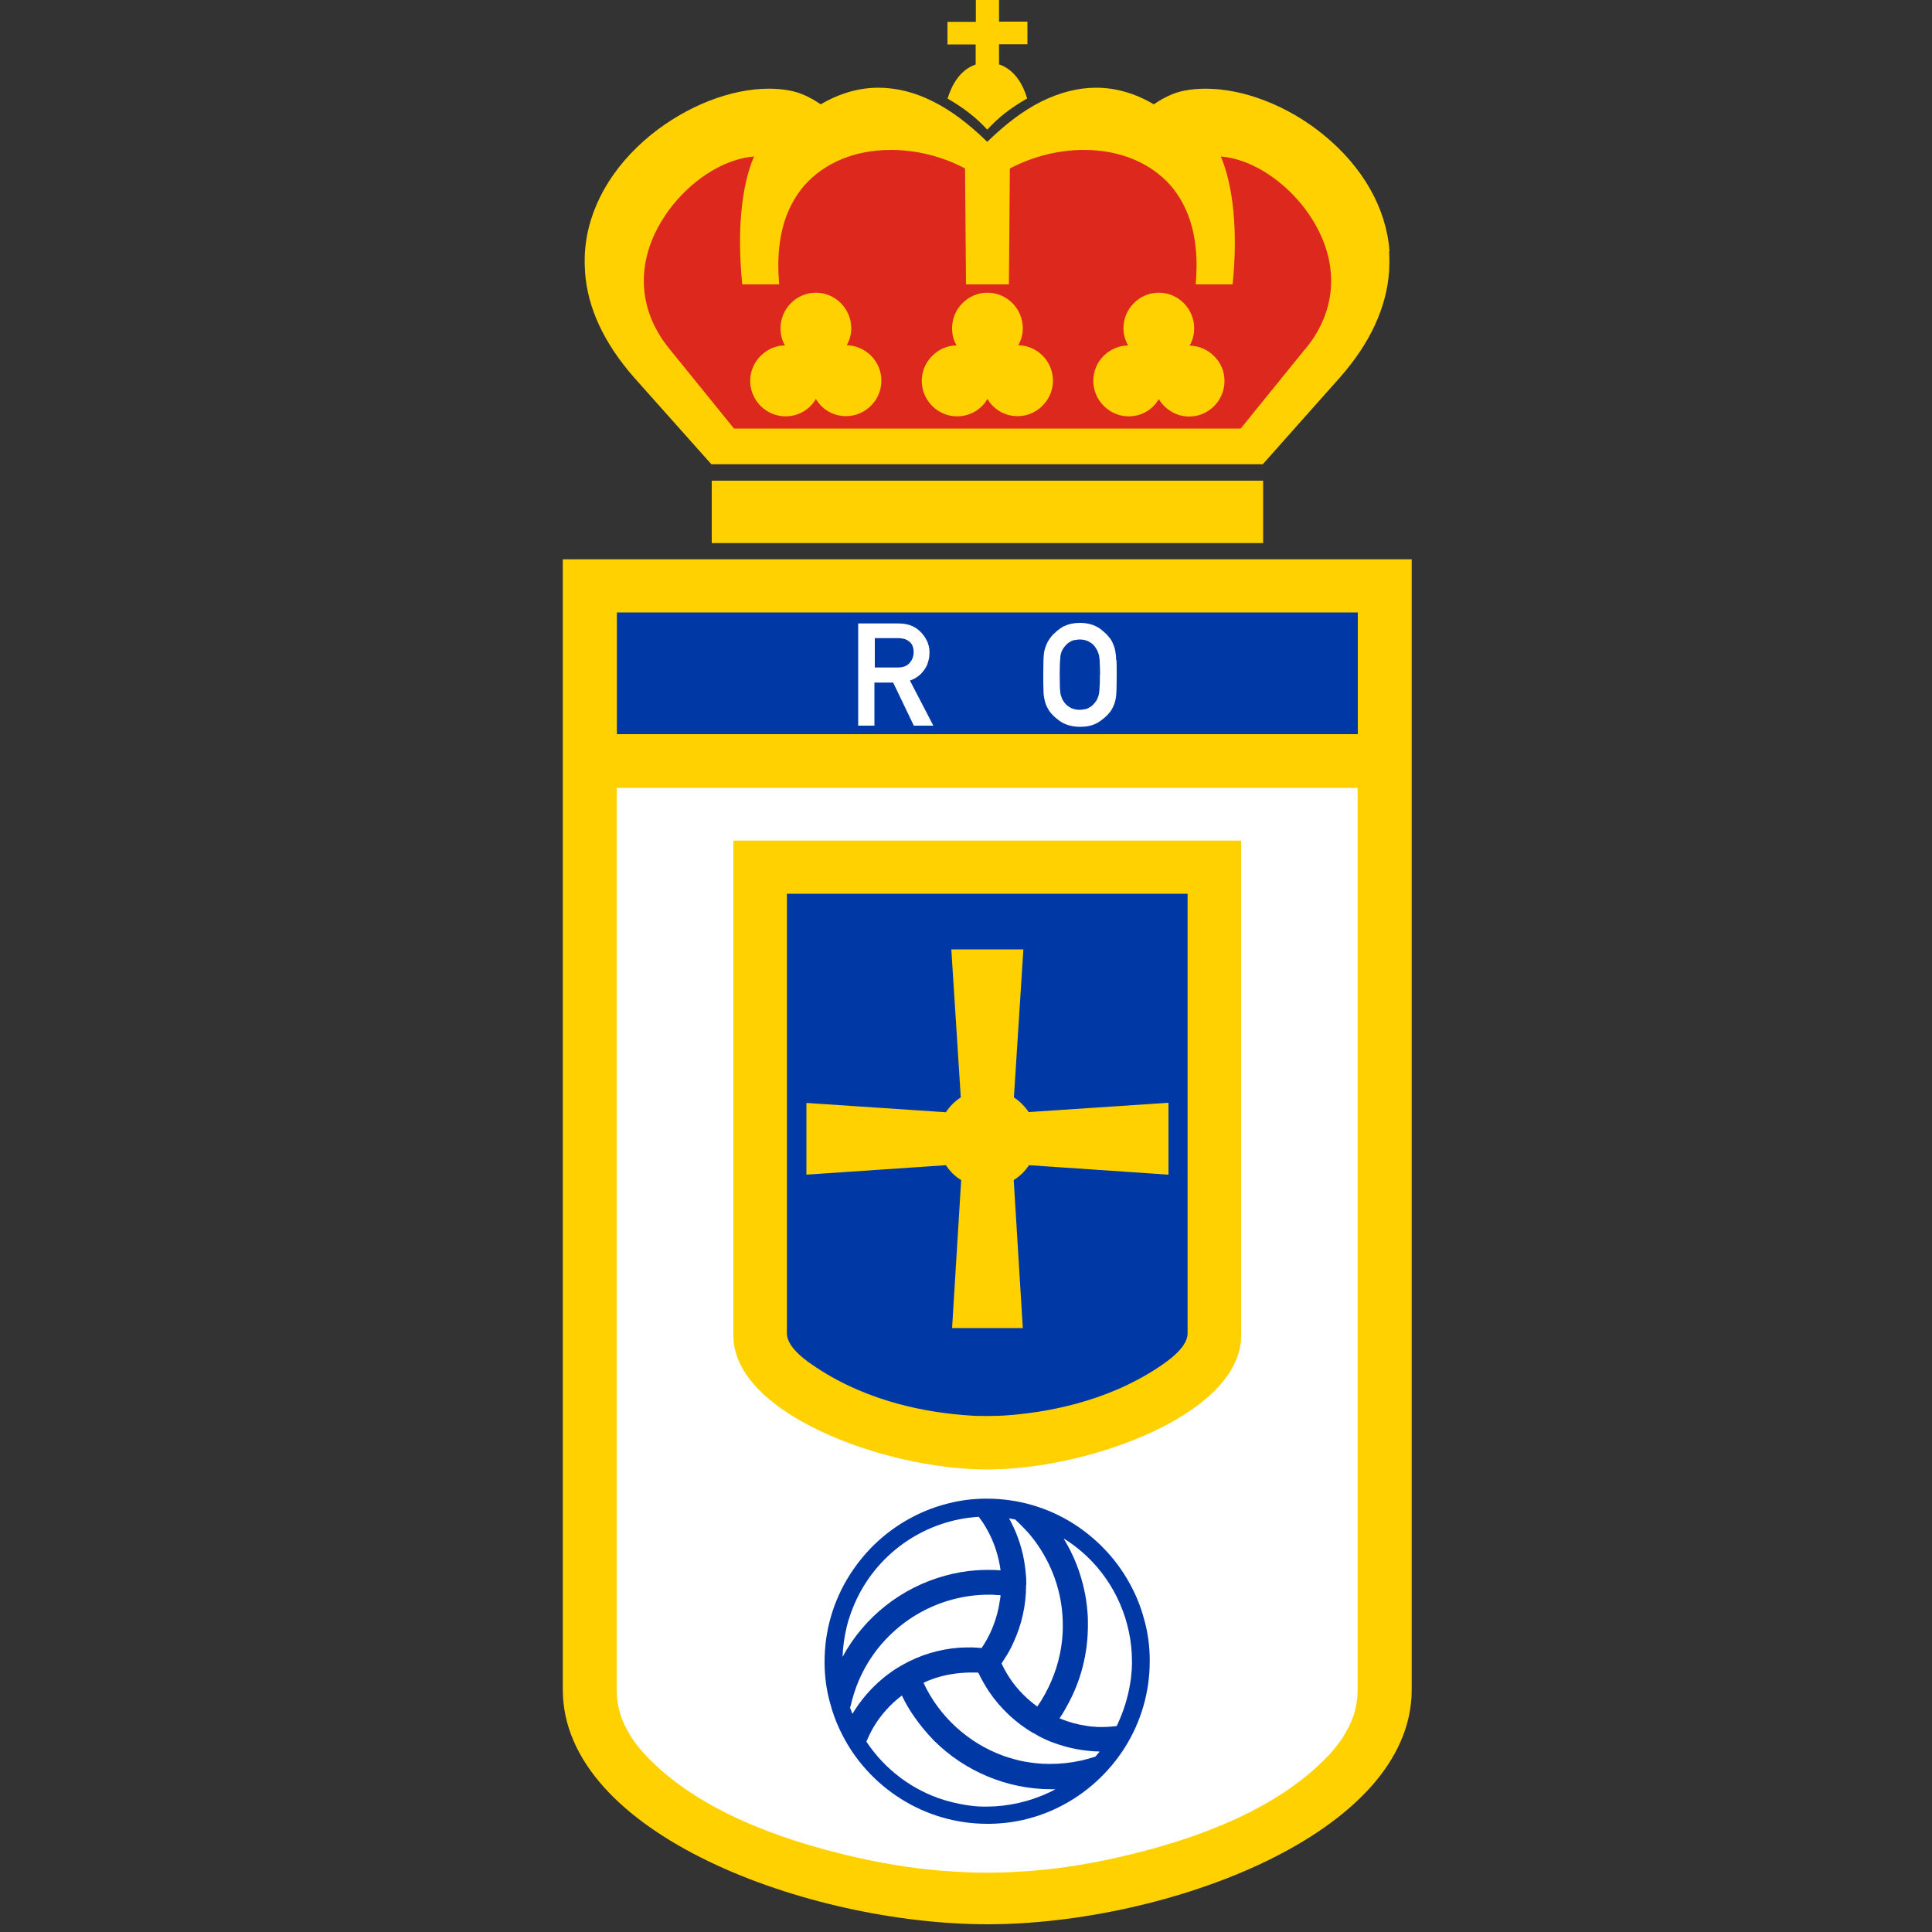<?xml version="1.0" encoding="UTF-8"?>
<svg id="Capa_1" data-name="Capa 1" xmlns="http://www.w3.org/2000/svg" version="1.1" viewBox="0 0 100 100">
  <rect x="0" y="0" width="100" height="100" fill="#333333" stroke="none"/>
  <defs>
    <style>
      .cls-1 {
        fill: #dc281d;
      }

      .cls-1, .cls-2, .cls-3, .cls-4 {
        stroke-width: 0px;
      }

      .cls-2 {
        fill: #0039a6;
      }

      .cls-3 {
        fill: #ffd100;
      }

      .cls-4 {
        fill: #fff;
      }
    </style>
  </defs>
  <path class="cls-4" d="M70.28,40.56H31.72v46.92c0,.79.21,1.54.61,2.23,0,.02.02.03.02.04.23.42.51.79.88,1.19,2.15,2.32,5.63,4.08,10.34,5.23,1.84.45,3.53.73,5.17.86.4.03,1.21.08,1.62.09.23,0,.47.01.75.01.28,0,.52,0,.75-.01.4-.01,1.22-.06,1.62-.09,1.64-.13,3.33-.41,5.17-.86,4.71-1.15,8.18-2.91,10.34-5.23.37-.4.65-.77.88-1.19,0,0,.01-.02.02-.04.4-.68.61-1.43.61-2.23v-46.92h-.2Z"/>
  <path class="cls-2" d="M61.68,46.26v-.2h-10.57s-10.37,0-10.37,0h-.2v22.99h0c.04.86,1.14,1.58,1.61,1.9,2.78,1.84,5.94,2.38,8.1,2.52.2.01.42.02.71.02.05,0,.1,0,.15,0,.05,0,.1,0,.14,0,.29,0,.51,0,.71-.02,2.16-.14,5.33-.68,8.1-2.52.47-.31,1.57-1.04,1.61-1.89h0v-22.8Z"/>
  <polygon class="cls-2" points="70.28 31.5 31.93 31.5 31.72 31.5 31.72 31.7 31.72 38 31.72 38.2 31.93 38.2 70.28 38.2 70.48 38.2 70.48 38 70.48 31.7 70.48 31.5 70.28 31.5"/>
  <path class="cls-1" d="M69.08,14.43c-.03-1.33-.56-2.69-1.53-3.92-1.21-1.5-2.88-2.49-4.36-2.6l-.33-.02.13.31c.64,1.48.86,3.78.62,6.34h-1.51c.16-2.13-.31-3.84-1.37-5.07-1.09-1.23-2.73-1.9-4.62-1.9-1.35,0-2.71.34-3.94.99l-.11.06v.12s-.05,5.8-.05,5.8h-1.82l-.05-5.8v-.12s-.11-.06-.11-.06c-1.23-.65-2.59-.99-3.94-.99-1.89,0-3.53.68-4.62,1.9-1.07,1.23-1.53,2.93-1.38,5.07h-1.5c-.24-2.55-.02-4.86.62-6.34l.13-.31-.33.02c-1.48.11-3.15,1.11-4.36,2.6-.98,1.23-1.5,2.59-1.53,3.93-.03,1.34.45,2.64,1.38,3.77l3.33,4.11.06.07h26.42l.06-.07,3.33-4.11c.93-1.12,1.41-2.43,1.38-3.77Z"/>
  <path class="cls-2" d="M59.51,85.83c-.01-.63-.09-1.26-.25-1.87-.15-.59-.36-1.17-.64-1.72-.69-1.38-1.75-2.54-3.05-3.37-1.34-.85-2.89-1.3-4.48-1.3-.05,0-.11,0-.15,0-.63.01-1.26.09-1.87.25-.6.15-1.17.36-1.72.64-1.38.69-2.54,1.75-3.37,3.06-.85,1.34-1.3,2.89-1.3,4.48,0,.05,0,.11,0,.15.01.63.09,1.26.25,1.87.15.59.36,1.17.64,1.72.69,1.38,1.75,2.54,3.05,3.36,1.34.85,2.89,1.3,4.48,1.3h0c.05,0,.11,0,.15,0,.63-.01,1.26-.09,1.87-.24.59-.15,1.17-.36,1.72-.64,1.38-.69,2.54-1.75,3.37-3.05.85-1.34,1.3-2.89,1.3-4.48,0-.05,0-.11,0-.15ZM54.84,88.94c.11-.16.22-.33.31-.5.12-.21.24-.44.35-.67.54-1.15.81-2.38.81-3.66,0-.05,0-.1,0-.15,0-.27-.02-.55-.05-.81-.03-.27-.07-.54-.13-.8-.2-.96-.56-1.88-1.08-2.72.08.05.16.1.24.15.34.23.65.48.94.75,1.5,1.41,2.36,3.4,2.36,5.46,0,.05,0,.1,0,.14,0,.16-.01.32-.03.5-.01.16-.03.33-.06.49-.12.76-.36,1.51-.7,2.22-.1.01-.2.02-.29.03-.15.01-.29.02-.43.02h0s-.08,0-.12,0c-.11,0-.23,0-.36-.02-.12,0-.24-.02-.36-.04-.48-.07-.95-.2-1.4-.39ZM53.12,82.02c0-.05,0-.1,0-.15,0-.19-.02-.38-.04-.57-.02-.19-.05-.38-.08-.57-.14-.75-.4-1.47-.77-2.14.12.02.22.04.32.06l.05.05h0c.21.2.42.41.61.62.19.22.37.45.53.69.83,1.22,1.27,2.64,1.27,4.11,0,.04,0,.09,0,.14,0,.21-.02.44-.04.66-.02.21-.06.43-.1.65-.2.98-.61,1.94-1.18,2.76-.06-.04-.11-.08-.16-.12-.12-.09-.24-.2-.36-.3-.57-.52-1.01-1.12-1.33-1.81.11-.17.22-.34.33-.52.1-.18.2-.36.28-.55.44-.95.66-1.95.66-2.98ZM50.5,81.28c-.52.04-1.05.13-1.55.27-2.28.61-4.22,2.14-5.34,4.21.02-.52.09-1.03.21-1.53.12-.51.31-1.02.54-1.5,1.18-2.44,3.6-4.06,6.3-4.22.07.09.14.19.21.29.09.14.17.28.25.42.35.64.57,1.33.67,2.06-.43-.03-.86-.03-1.28,0ZM44.02,88.35v-.02c.11-.47.25-.93.44-1.37.19-.43.41-.84.68-1.23,1.37-1.99,3.62-3.18,6.02-3.19h.01c.14,0,.28,0,.44.02.06,0,.12,0,.18.01,0,.08-.02.15-.03.22-.02.15-.05.3-.08.46-.16.74-.45,1.43-.87,2.05-.15-.01-.31-.02-.47-.03-.21,0-.42,0-.63.01-1.08.07-2.13.39-3.06.93-.17.1-.34.2-.49.31-.15.11-.31.22-.46.35-.63.52-1.16,1.14-1.58,1.84-.04-.11-.08-.22-.12-.32,0-.02,0-.04.01-.06ZM53.08,91.19c-.39-.07-.77-.18-1.15-.31-1.81-.66-3.32-2.03-4.13-3.78.08-.04.17-.07.25-.11.11-.04.23-.09.35-.13.58-.19,1.19-.28,1.79-.29h0c.11,0,.2,0,.3,0,.06,0,.11,0,.15.01.07.15.14.29.22.43.1.18.21.36.32.53.6.89,1.4,1.64,2.31,2.17h.02c.17.11.34.2.51.28.17.08.35.16.53.22.76.28,1.55.43,2.37.45-.07.08-.14.17-.22.26-.04.01-.08.03-.12.04-.1.03-.2.06-.32.09-.11.03-.22.06-.32.08-.51.11-1.03.17-1.56.17-.05,0-.09,0-.14,0-.4,0-.8-.05-1.2-.12ZM44.85,90.13c.05-.11.1-.22.15-.33.07-.15.15-.29.23-.43.38-.63.87-1.17,1.45-1.61.19.39.4.76.65,1.11.3.43.64.84,1.01,1.22,1.6,1.6,3.81,2.52,6.06,2.52.08,0,.15,0,.23,0-.11.06-.22.12-.33.17-1,.47-2.1.72-3.2.73-.05,0-.1,0-.16,0-.35,0-.7-.04-1.05-.1-.34-.06-.68-.14-1.02-.24-1.65-.51-3.08-1.59-4.03-3.03Z"/>
  <path class="cls-4" d="M57.77,34.16c0-.2-.02-.35-.04-.44-.02-.13-.06-.26-.11-.37-.01-.02-.02-.04-.03-.07-.01-.02-.02-.05-.03-.07h0s0,0,0,0c-.06-.12-.15-.23-.25-.34-.1-.11-.22-.21-.36-.32-.28-.2-.63-.31-1.05-.31h0c-.3,0-.56.05-.8.16-.05.02-.09.04-.13.07-.04.02-.08.05-.12.08h0s0,0,0,0h0c-.14.1-.26.21-.36.31-.1.11-.18.22-.25.34-.06.11-.11.23-.15.36,0,.03-.01.05-.02.07,0,.03-.01.05-.02.08h0s0,0,0,0c-.02.09-.03.24-.04.44,0,.2-.01.46-.01.78,0,.31,0,.57.01.78,0,.2.02.35.04.44h0c.02.09.04.18.07.27.03.08.07.17.11.24.06.12.14.23.25.34.1.11.22.21.36.31.14.1.3.18.48.23.17.05.37.08.58.08.21,0,.4-.02.57-.07.17-.05.33-.12.48-.23.14-.1.26-.2.37-.31.1-.11.19-.22.25-.34h0c.04-.08.08-.16.11-.24.03-.09.05-.17.07-.27.02-.09.03-.24.04-.44,0-.2.01-.46.01-.78,0-.31,0-.57-.01-.78ZM56.93,34.93c0,.27,0,.49-.02.66,0,.17-.02.3-.04.38-.03.11-.07.21-.13.31h0s-.02.04-.04.05c-.01.02-.03.03-.04.05h0s0,0,0,0c-.05.07-.12.14-.21.2-.02.01-.03.02-.05.03h0s-.04.02-.05.03h0s0,0,0,0c-.05.03-.11.05-.18.07-.01,0-.02,0-.04,0-.08.02-.16.03-.25.03h0c-.13,0-.25-.02-.35-.06-.02,0-.04-.02-.06-.02-.02,0-.04-.02-.06-.03h0c-.09-.05-.18-.11-.24-.18h0s-.02-.03-.04-.04c-.01-.01-.02-.03-.03-.04h0c-.07-.09-.13-.19-.16-.29,0-.02-.01-.04-.02-.06,0-.02-.01-.04-.02-.06h0s0,0,0,0c-.02-.08-.03-.2-.04-.38,0-.17-.01-.39-.01-.66,0-.38.01-.67.03-.85,0-.04,0-.07.01-.1,0-.03,0-.06.01-.08h0c.02-.08.04-.16.08-.23.03-.07.08-.14.13-.2.04-.05.08-.09.13-.14.05-.04.11-.08.18-.12.05-.03.11-.05.18-.07.01,0,.02,0,.04,0,.08-.02.16-.03.25-.03h0c.13,0,.25.02.35.06.02,0,.04.02.06.02.02,0,.04.02.06.03h0c.07.04.13.08.18.12.05.04.1.09.13.14.05.07.09.13.13.21h0c.03.07.06.15.08.22.01.06.03.16.04.29v.08c.01.17.02.39.02.65h0Z"/>
  <path class="cls-4" d="M47.11,35.22c.15-.05.28-.12.4-.21.13-.09.24-.21.33-.34h0c.08-.11.14-.23.18-.35,0-.03.02-.05.02-.07h0c.05-.15.07-.31.07-.48h0c0-.12-.01-.24-.04-.34-.03-.11-.06-.21-.12-.31h0c-.07-.14-.16-.26-.26-.37-.02-.02-.04-.04-.06-.06-.02-.02-.04-.04-.06-.06h0s0,0,0,0h0c-.09-.08-.19-.14-.3-.2-.06-.03-.11-.05-.17-.07-.18-.06-.38-.09-.61-.09h-2.07v5.29h.84v-2.23h.97l1.07,2.23h1.01l-1.21-2.33ZM47.09,34.31h0s0,0,0,0c-.06.06-.13.12-.21.16-.02,0-.03.01-.05.02-.11.04-.23.06-.38.06h-1.17v-1.52h1.21c.12,0,.22.02.31.04.09.03.17.06.24.12.07.05.13.12.17.19,0,.01.02.03.02.05.04.09.06.21.06.33h0c0,.16-.04.29-.11.42-.01.02-.03.05-.05.07-.02.02-.04.05-.06.07h0Z"/>
  <path class="cls-3" d="M53.25,57.57c-.21-.31-.47-.57-.77-.77l.49-7.66h-3.73l.49,7.66c-.3.19-.57.46-.77.77l-7.19-.48h-.03s0,3.71,0,3.71l7.22-.49c.21.32.47.58.79.77l-.47,7.66h3.66l-.47-7.66c.31-.19.58-.45.79-.77l7.22.49v-3.72l-7.22.48Z"/>
  <g>
    <path class="cls-3" d="M52.7,17.88c.16-.28.24-.57.24-.89,0-1.01-.82-1.84-1.83-1.84-1.01,0-1.83.83-1.83,1.84,0,.32.07.61.23.89-.48,0-.92.2-1.26.54-.35.35-.54.81-.54,1.29,0,1.01.82,1.84,1.83,1.84h0c.65,0,1.25-.34,1.57-.9.33.56.91.89,1.56.89.49,0,.94-.19,1.29-.54.35-.35.54-.81.54-1.3,0-1-.8-1.81-1.8-1.83Z"/>
    <path class="cls-3" d="M49.03,2.3h1.47v1.04c-.85.29-1.25,1.11-1.45,1.75v.02s.01,0,.01,0c.84.49,1.47.98,2.02,1.58l.02.02.02-.02c.55-.6,1.17-1.09,2.02-1.58h.02s0-.03,0-.03c-.19-.64-.6-1.46-1.45-1.75v-1.04h1.47v-1.17s-1.47,0-1.47,0V0s-1.2,0-1.2,0v1.13s-1.47,0-1.47,0v1.17Z"/>
    <path class="cls-3" d="M43.82,17.88c.16-.28.24-.57.24-.89,0-1.01-.82-1.84-1.83-1.84-1.01,0-1.83.83-1.83,1.84,0,.32.07.61.23.89-.48,0-.92.2-1.26.54-.35.35-.54.81-.54,1.29,0,1.01.82,1.84,1.83,1.84h0c.65,0,1.25-.34,1.57-.9.33.56.91.89,1.56.89.48,0,.94-.19,1.29-.54.35-.35.54-.81.54-1.3,0-1-.81-1.81-1.8-1.83Z"/>
    <path class="cls-3" d="M61.58,17.88c.15-.27.23-.56.23-.89,0-1.01-.82-1.84-1.83-1.84-1.01,0-1.83.83-1.83,1.84,0,.31.08.6.24.89-1,.02-1.8.83-1.8,1.83,0,.49.19.95.54,1.3.35.35.81.54,1.29.54.65,0,1.23-.33,1.56-.89.33.55.93.9,1.57.9h0c1.01,0,1.83-.83,1.83-1.84,0-.49-.19-.95-.54-1.29-.34-.34-.79-.53-1.26-.54Z"/>
    <rect class="cls-3" x="36.84" y="24.88" width="28.54" height="3.23"/>
    <path class="cls-3" d="M71.92,13c-.16-2.21-1.37-4.35-3.4-6.01-1.84-1.51-4.13-2.4-6.12-2.4-.36,0-.71.03-1.04.09-.55.1-1.05.32-1.64.72-.96-.57-1.97-.86-2.99-.86-.94,0-1.9.25-2.86.73-.91.46-1.79,1.12-2.77,2.07-.98-.95-1.86-1.61-2.77-2.07-.96-.49-1.92-.73-2.86-.73-1.02,0-2.02.29-2.99.86-.59-.4-1.09-.62-1.64-.72-.33-.06-.68-.09-1.04-.09-1.99,0-4.27.9-6.12,2.4-2.03,1.66-3.24,3.79-3.4,6.01,0,0-.04.45,0,1.05.12,1.87.98,3.71,2.54,5.49l4,4.49h0s28.54,0,28.54,0h0s4-4.5,4-4.5c1.56-1.77,2.41-3.62,2.54-5.49.03-.61,0-1.05,0-1.05ZM67.55,18.07l-3.33,4.11h-26.23l-3.33-4.11c-1.83-2.22-1.78-5,.15-7.44,1.17-1.46,2.78-2.42,4.22-2.53-.66,1.52-.88,3.89-.62,6.51,0,.03.01.11.01.11h1.91s-.01-.13-.01-.15c-.17-2.11.28-3.78,1.32-4.98,1.05-1.18,2.63-1.83,4.47-1.83,1.32,0,2.65.33,3.84.96l.05,6h2.22l.05-6c1.2-.63,2.53-.96,3.84-.96,1.83,0,3.42.65,4.47,1.83,1.04,1.2,1.49,2.88,1.32,4.98,0,.02-.01.15-.01.15h1.91s0-.08.01-.11c.26-2.62.03-4.98-.62-6.51,1.43.11,3.04,1.07,4.22,2.53,1.93,2.44,1.99,5.22.15,7.44Z"/>
  </g>
  <path class="cls-3" d="M29.13,28.95v58.5c0,7.51,12.78,12.14,21.95,12.15h.03c9.17,0,21.96-4.64,21.96-12.15V28.95H29.13ZM31.93,38v-6.3h38.35v6.3H31.93ZM51.1,96.93c-.27,0-.52,0-.74-.01-.4-.01-1.21-.06-1.61-.09-1.63-.13-3.31-.41-5.14-.86-4.67-1.14-8.11-2.88-10.24-5.17-.36-.39-.63-.75-.85-1.15,0,0-.01-.02-.02-.04-.38-.65-.58-1.37-.58-2.12v-46.71h38.35v46.71c0,.76-.2,1.47-.58,2.12-.01.02-.02.03-.02.04-.23.41-.49.76-.85,1.15-2.13,2.29-5.57,4.03-10.24,5.17-1.83.45-3.51.73-5.14.86-.4.03-1.21.08-1.61.09-.22,0-.47.01-.74.01h0Z"/>
  <path class="cls-3" d="M37.96,43.51v25.63c0,1.81,1.61,3.57,4.54,4.95,2.56,1.21,5.86,1.97,8.6,1.97h0c2.74,0,6.04-.76,8.6-1.97,2.93-1.38,4.54-3.14,4.54-4.95v-25.63h-26.29ZM51.95,73.27c-.2.01-.42.02-.7.02-.05,0-.1,0-.15,0h0s-.1,0-.15,0c-.28,0-.5,0-.7-.02-2.14-.13-5.26-.67-8-2.49-.44-.29-1.48-.98-1.52-1.73v-22.79h10.37s10.37,0,10.37,0v22.79c-.04.75-1.08,1.43-1.52,1.73-2.74,1.81-5.87,2.35-8,2.49Z"/>
</svg>